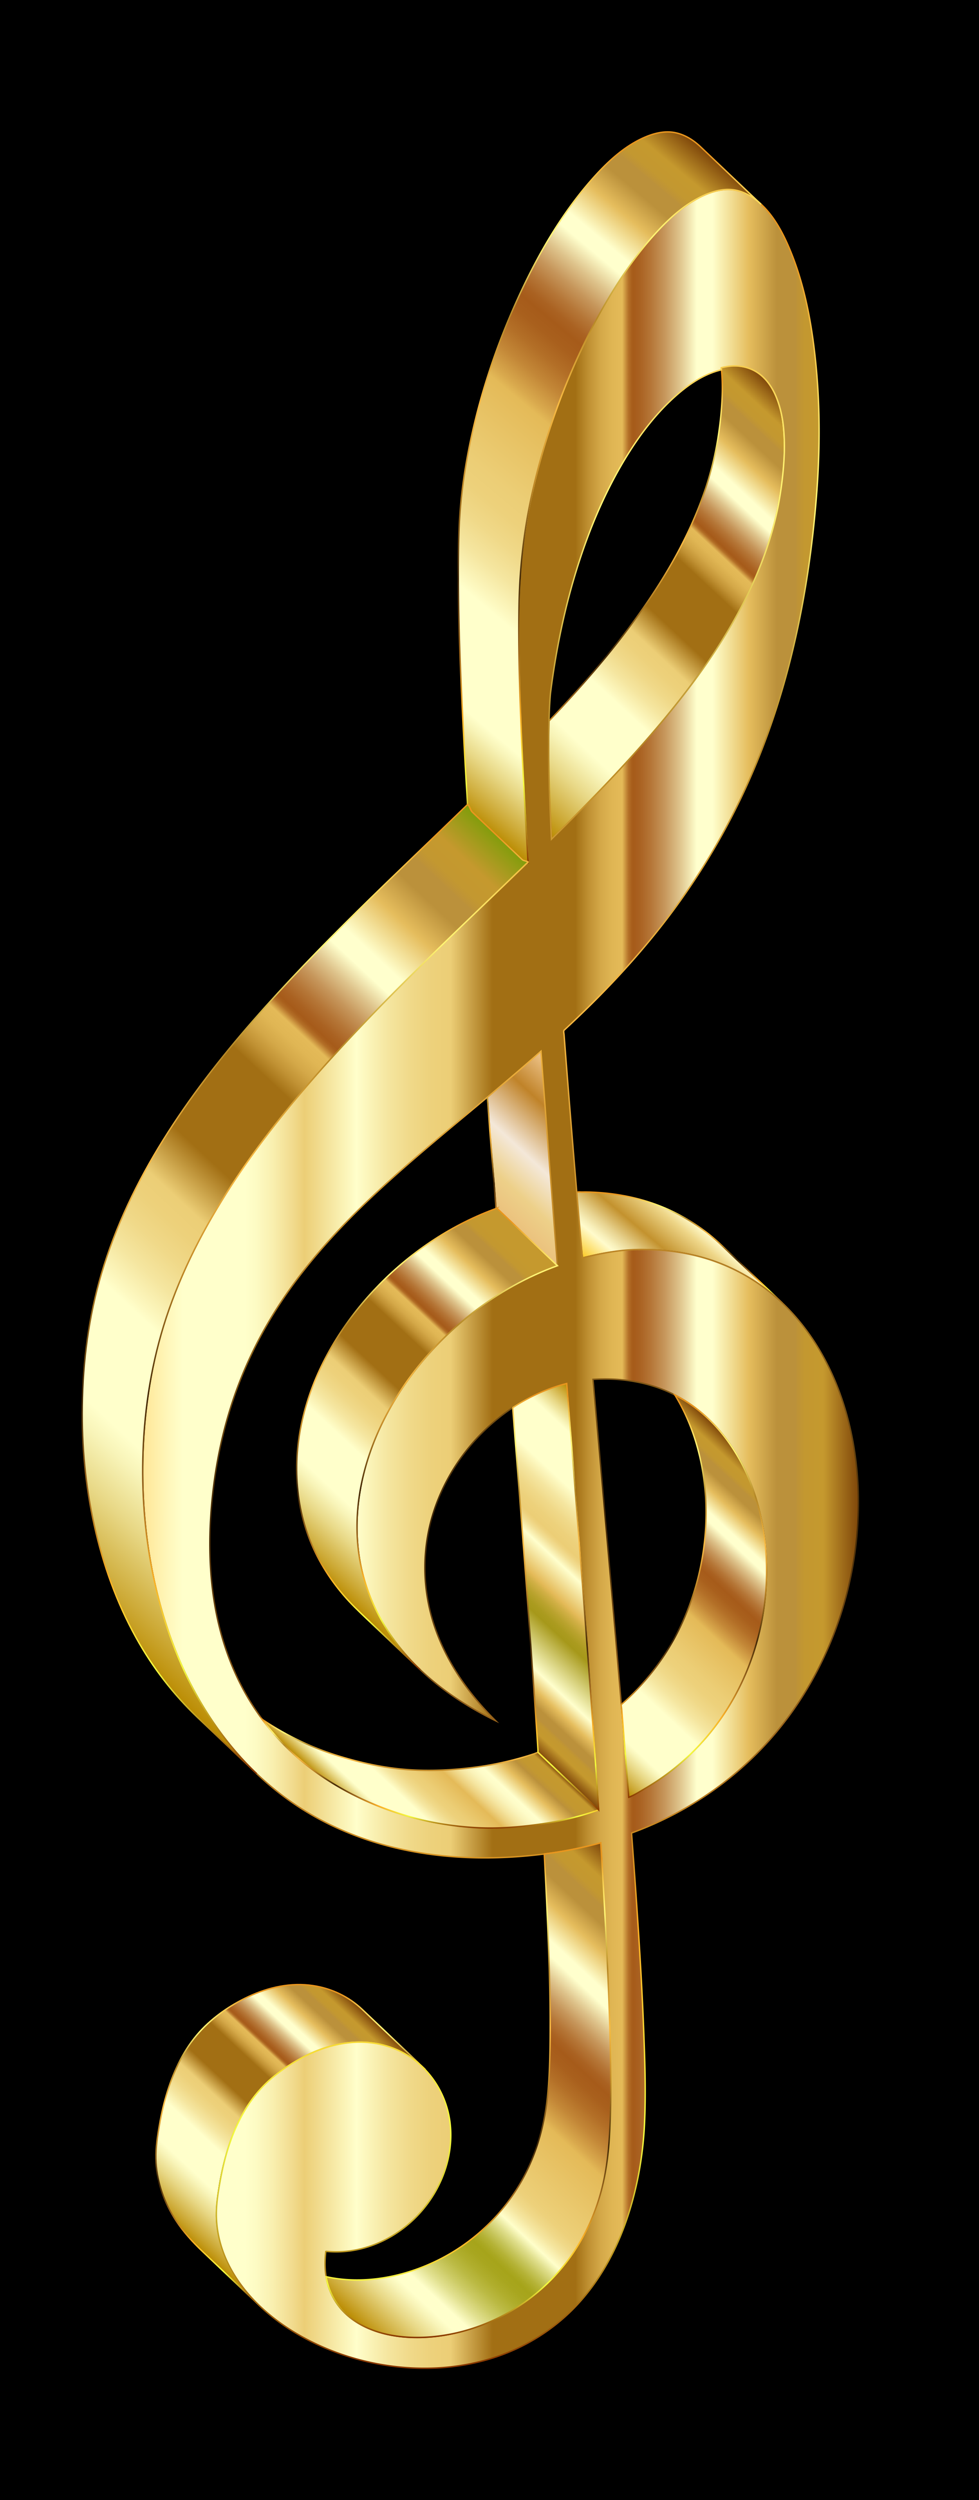 <svg xmlns="http://www.w3.org/2000/svg" xmlns:xlink="http://www.w3.org/1999/xlink" viewBox="0 0 684.147 1746.053"><path d="M0 0h684.147v1746.053H0z"/><linearGradient id="a" gradientUnits="userSpaceOnUse" x1="122.659" y1="1555.496" x2="259.249" y2="1409.021"><stop offset="0" stop-color="#ba8b01"/><stop offset=".044" stop-color="#cdaa37"/><stop offset=".112" stop-color="#e8d886"/><stop offset=".161" stop-color="#f8f4b8"/><stop offset=".185" stop-color="#ffffcb"/><stop offset=".299" stop-color="#ffffcb"/><stop offset=".308" stop-color="#fdf9c1"/><stop offset=".342" stop-color="#f5e6a0"/><stop offset=".374" stop-color="#f0d989"/><stop offset=".404" stop-color="#edd17b"/><stop offset=".43" stop-color="#ecce76"/><stop offset=".489" stop-color="#a26f14"/><stop offset=".605" stop-color="#a26f14"/><stop offset=".607" stop-color="#a67418"/><stop offset=".624" stop-color="#c19234"/><stop offset=".64" stop-color="#d4a848"/><stop offset=".656" stop-color="#e0b654"/><stop offset=".67" stop-color="#e4ba58"/><stop offset=".672" stop-color="#d9a94d"/><stop offset=".676" stop-color="#c38737"/><stop offset=".679" stop-color="#b36f27"/><stop offset=".683" stop-color="#a9601d"/><stop offset=".686" stop-color="#a65b1a"/><stop offset=".695" stop-color="#aa6222"/><stop offset=".71" stop-color="#b57637"/><stop offset=".729" stop-color="#c6965b"/><stop offset=".75" stop-color="#dec38b"/><stop offset=".773" stop-color="#fdfcc9"/><stop offset=".774" stop-color="#ffffcd"/><stop offset=".796" stop-color="#ffffcd"/><stop offset=".847" stop-color="#e5bd5d"/><stop offset=".886" stop-color="#bb913b"/><stop offset=".912" stop-color="#bb913b"/><stop offset=".915" stop-color="#be9337"/><stop offset=".925" stop-color="#c39830"/><stop offset=".951" stop-color="#c5992e"/><stop offset="1" stop-color="#7f470a"/></linearGradient><linearGradient id="b" gradientUnits="userSpaceOnUse" x1="203.206" y1="1610.964" x2="203.206" y2="1385.487"><stop offset=".002" stop-color="#893700"/><stop offset=".109" stop-color="#f4fc3f"/><stop offset=".201" stop-color="#fbaf24"/><stop offset=".283" stop-color="#a46b1e"/><stop offset=".389" stop-color="#432907"/><stop offset=".517" stop-color="#bf8726"/><stop offset=".626" stop-color="#f9ba43"/><stop offset=".745" stop-color="#b58726"/><stop offset=".854" stop-color="#fff575"/><stop offset=".874" stop-color="#feef6f"/><stop offset=".9" stop-color="#fade60"/><stop offset=".931" stop-color="#f3c246"/><stop offset=".964" stop-color="#ea9b23"/><stop offset=".968" stop-color="#e9961e"/></linearGradient><path fill="url(#a)" stroke="url(#b)" stroke-miterlimit="10" d="M257.267 1426.437c14.101 1.246 27.646 7.082 37.937 16.851-.99-.495-1.988-1.889-2.784-2.644l-7.23-6.87-19.53-18.552-12.495-11.871c-9.476-9.002-21.475-14.693-34.377-16.635-15.448-2.326-31.225 1.095-45.23 7.69-13.512 6.362-26.495 15.474-36.141 26.952-10.236 12.177-16.876 26.97-21.295 42.146-2.252 7.728-3.928 15.602-5.239 23.541-1.272 7.712-2.294 15.452-1.847 23.283.826 14.436 5.94 28.29 13.811 40.35 5.294 8.11 11.797 15.17 18.795 21.818l34.712 32.977 5.4 5.129c-10.753-10.215-19.801-22.451-25.2-36.335-2.586-6.654-4.305-13.646-4.998-20.755-.747-7.654-.056-15.152 1.061-22.732 2.353-15.964 6.22-31.887 12.976-46.596 3.391-7.382 7.542-14.439 12.601-20.806 4.852-6.106 10.526-11.35 16.74-16.04 17.782-13.416 39.664-22.905 62.333-20.901z"/><linearGradient id="c" gradientUnits="userSpaceOnUse" x1="443.316" y1="909.023" x2="488.039" y2="855.724"><stop offset=".006" stop-color="#fbc926"/><stop offset=".253" stop-color="#fffbcc"/><stop offset=".304" stop-color="#f8f0bb"/><stop offset=".407" stop-color="#e7d28e"/><stop offset=".55" stop-color="#cca246"/><stop offset=".596" stop-color="#c3922e"/><stop offset=".871" stop-color="#eed688"/><stop offset="1" stop-color="#fffbcc"/></linearGradient><linearGradient id="d" gradientUnits="userSpaceOnUse" x1="474.623" y1="910.414" x2="474.623" y2="831.941"><stop offset=".002" stop-color="#893700"/><stop offset=".109" stop-color="#f4fc3f"/><stop offset=".201" stop-color="#fbaf24"/><stop offset=".283" stop-color="#a46b1e"/><stop offset=".389" stop-color="#432907"/><stop offset=".517" stop-color="#bf8726"/><stop offset=".626" stop-color="#f9ba43"/><stop offset=".745" stop-color="#b58726"/><stop offset=".854" stop-color="#fff575"/><stop offset=".874" stop-color="#feef6f"/><stop offset=".9" stop-color="#fade60"/><stop offset=".931" stop-color="#f3c246"/><stop offset=".964" stop-color="#ea9b23"/><stop offset=".968" stop-color="#e9961e"/></linearGradient><path fill="url(#c)" stroke="url(#d)" stroke-miterlimit="10" d="M504.507 869.879c-11.698-11.114-25.344-20.113-40.215-26.382-14.442-6.088-29.906-9.53-45.522-10.629-4.132-.29-8.283-.464-12.425-.367-1.111.027-3.898-.515-3.73 1.206l.71 7.279 2.553 26.15c.37 3.803.742 7.605 1.113 11.407 16.568-4.274 33.958-6.603 51.08-5.686 15.8.846 31.459 3.984 46.176 9.855 15.771 6.292 30.24 15.647 42.546 27.339l-29.731-28.245-12.555-11.927z"/><defs><path id="e" d="M390.264 886.191l-30.624-29.093-12.713-12.077-.218-.207c-.317-.301-.185-2.325-.223-2.801a22788.045 22788.045 0 00-1.173-14.76c-.39-4.88-.785-9.762-1.183-14.642-.482-5.893-.967-11.785-1.42-17.68-.35-4.528-.688-9.057-1.025-13.586a19678.189 19678.189 0 01-1.208-16.324c-.044-.597-.125-.465.194-.74l34.23-29.355 3.512-3.013c2.738 37.133 5.586 74.258 8.483 111.379 1.116 14.3 2.24 28.6 3.368 42.9z"/></defs><linearGradient id="f" gradientUnits="userSpaceOnUse" x1="346.589" y1="845.463" x2="418.028" y2="768.854"><stop offset=".006" stop-color="#ebc17d"/><stop offset=".185" stop-color="#edd089"/><stop offset=".41" stop-color="#f4e8d9"/><stop offset=".73" stop-color="#c08329"/><stop offset=".949" stop-color="#eabe81"/></linearGradient><use xlink:href="#e" overflow="visible" fill="url(#f)"/><clipPath id="g"><use xlink:href="#e" overflow="visible"/></clipPath><linearGradient id="h" gradientUnits="userSpaceOnUse" x1="346.589" y1="845.463" x2="418.028" y2="768.854"><stop offset=".006" stop-color="#ebc17d"/><stop offset=".185" stop-color="#edd089"/><stop offset=".41" stop-color="#f4e8d9"/><stop offset=".73" stop-color="#c08329"/><stop offset=".949" stop-color="#eabe81"/></linearGradient><linearGradient id="i" gradientUnits="userSpaceOnUse" x1="365.349" y1="886.554" x2="365.349" y2="730.889"><stop offset=".002" stop-color="#893700"/><stop offset=".109" stop-color="#f4fc3f"/><stop offset=".201" stop-color="#fbaf24"/><stop offset=".283" stop-color="#a46b1e"/><stop offset=".389" stop-color="#432907"/><stop offset=".517" stop-color="#bf8726"/><stop offset=".626" stop-color="#f9ba43"/><stop offset=".745" stop-color="#b58726"/><stop offset=".854" stop-color="#fff575"/><stop offset=".874" stop-color="#feef6f"/><stop offset=".9" stop-color="#fade60"/><stop offset=".931" stop-color="#f3c246"/><stop offset=".964" stop-color="#ea9b23"/><stop offset=".968" stop-color="#e9961e"/></linearGradient><path clip-path="url(#g)" fill="url(#h)" stroke="url(#i)" stroke-miterlimit="10" d="M390.264 886.191l-30.624-29.093-12.713-12.077-.218-.207c-.317-.301-.185-2.325-.223-2.801a22788.045 22788.045 0 00-1.173-14.76c-.39-4.88-.785-9.762-1.183-14.642-.482-5.893-.967-11.785-1.42-17.68-.35-4.528-.688-9.057-1.025-13.586a19678.189 19678.189 0 01-1.208-16.324c-.044-.597-.125-.465.194-.74l34.23-29.355 3.512-3.013c2.738 37.133 5.586 74.258 8.483 111.379 1.116 14.3 2.24 28.6 3.368 42.9"/><linearGradient id="j" gradientUnits="userSpaceOnUse" x1="365.4" y1="887.452" x2="365.4" y2="730.889"><stop offset=".002" stop-color="#893700"/><stop offset=".109" stop-color="#f4fc3f"/><stop offset=".201" stop-color="#fbaf24"/><stop offset=".283" stop-color="#a46b1e"/><stop offset=".389" stop-color="#432907"/><stop offset=".517" stop-color="#bf8726"/><stop offset=".626" stop-color="#f9ba43"/><stop offset=".745" stop-color="#b58726"/><stop offset=".854" stop-color="#fff575"/><stop offset=".874" stop-color="#feef6f"/><stop offset=".9" stop-color="#fade60"/><stop offset=".931" stop-color="#f3c246"/><stop offset=".964" stop-color="#ea9b23"/><stop offset=".968" stop-color="#e9961e"/></linearGradient><use xlink:href="#e" overflow="visible" fill="none" stroke="url(#j)" stroke-miterlimit="10"/><linearGradient id="k" gradientUnits="userSpaceOnUse" x1="335.623" y1="539.642" x2="565.384" y2="293.254"><stop offset="0" stop-color="#ba8b01"/><stop offset=".044" stop-color="#cdaa37"/><stop offset=".112" stop-color="#e8d886"/><stop offset=".161" stop-color="#f8f4b8"/><stop offset=".185" stop-color="#ffffcb"/><stop offset=".299" stop-color="#ffffcb"/><stop offset=".308" stop-color="#fdf9c1"/><stop offset=".342" stop-color="#f5e6a0"/><stop offset=".374" stop-color="#f0d989"/><stop offset=".404" stop-color="#edd17b"/><stop offset=".43" stop-color="#ecce76"/><stop offset=".489" stop-color="#a26f14"/><stop offset=".605" stop-color="#a26f14"/><stop offset=".607" stop-color="#a67418"/><stop offset=".624" stop-color="#c19234"/><stop offset=".64" stop-color="#d4a848"/><stop offset=".656" stop-color="#e0b654"/><stop offset=".67" stop-color="#e4ba58"/><stop offset=".672" stop-color="#d9a94d"/><stop offset=".676" stop-color="#c38737"/><stop offset=".679" stop-color="#b36f27"/><stop offset=".683" stop-color="#a9601d"/><stop offset=".686" stop-color="#a65b1a"/><stop offset=".695" stop-color="#aa6222"/><stop offset=".71" stop-color="#b57637"/><stop offset=".729" stop-color="#c6965b"/><stop offset=".75" stop-color="#dec38b"/><stop offset=".773" stop-color="#fdfcc9"/><stop offset=".774" stop-color="#ffffcd"/><stop offset=".796" stop-color="#ffffcd"/><stop offset=".847" stop-color="#e5bd5d"/><stop offset=".886" stop-color="#bb913b"/><stop offset=".912" stop-color="#bb913b"/><stop offset=".915" stop-color="#be9337"/><stop offset=".925" stop-color="#c39830"/><stop offset=".951" stop-color="#c5992e"/><stop offset="1" stop-color="#7f470a"/></linearGradient><linearGradient id="l" gradientUnits="userSpaceOnUse" x1="465.786" y1="587.195" x2="465.786" y2="255.025"><stop offset=".002" stop-color="#893700"/><stop offset=".109" stop-color="#f4fc3f"/><stop offset=".201" stop-color="#fbaf24"/><stop offset=".283" stop-color="#a46b1e"/><stop offset=".389" stop-color="#432907"/><stop offset=".517" stop-color="#bf8726"/><stop offset=".626" stop-color="#f9ba43"/><stop offset=".745" stop-color="#b58726"/><stop offset=".854" stop-color="#fff575"/><stop offset=".874" stop-color="#feef6f"/><stop offset=".9" stop-color="#fade60"/><stop offset=".931" stop-color="#f3c246"/><stop offset=".964" stop-color="#ea9b23"/><stop offset=".968" stop-color="#e9961e"/></linearGradient><path fill="url(#k)" stroke="url(#l)" stroke-miterlimit="10" d="M504.089 257.489a119.36 119.36 0 01.53 6.874c.19 3.926.2 7.86.074 11.788-.279 8.643-1.15 17.317-2.37 25.878-2.316 16.266-6.553 32.217-12.279 47.628-11.99 32.269-30.347 61.909-51.039 89.386-10.298 13.674-21.259 26.855-32.6 39.692a932.77 932.77 0 01-17.627 19.37c-1.499 1.604-3.002 3.204-4.511 4.799l-.617.65c-.783 27.483.446 55.067 1.746 82.501 4.114-4.042 8.215-8.099 12.296-12.174 23.806-23.765 47.068-48.153 68.463-74.119 19.579-23.761 37.686-48.939 52.058-76.201 11.486-21.787 20.477-44.985 25.372-69.124a253.767 253.767 0 004.04-29.747c.23-2.995.405-6.034.496-9.092.132-5.474-.01-10.944-.519-16.373a110.14 110.14 0 00-.619-5.243c-.878-5.693-2.291-11.272-4.455-16.583-2.76-6.772-7.043-13.184-13.272-17.278-4.805-3.159-10.389-4.579-16.05-4.596-3.105.057-6.202.536-9.209 1.314-.02.132.056.324.092.65z"/><linearGradient id="m" gradientUnits="userSpaceOnUse" x1="99.704" y1="893.12" x2="599.878" y2="893.12"><stop offset="0" stop-color="#ffe696"/><stop offset=".033" stop-color="#fff6b8"/><stop offset=".056" stop-color="#ffffcb"/><stop offset=".143" stop-color="#ffffcb"/><stop offset=".158" stop-color="#fdfbc4"/><stop offset=".181" stop-color="#f9f0b0"/><stop offset=".207" stop-color="#f2dd91"/><stop offset=".226" stop-color="#ecce76"/><stop offset=".299" stop-color="#ffffcb"/><stop offset=".308" stop-color="#fdf9c1"/><stop offset=".342" stop-color="#f5e6a0"/><stop offset=".374" stop-color="#f0d989"/><stop offset=".404" stop-color="#edd17b"/><stop offset=".43" stop-color="#ecce76"/><stop offset=".489" stop-color="#a26f14"/><stop offset=".605" stop-color="#a26f14"/><stop offset=".607" stop-color="#a67418"/><stop offset=".624" stop-color="#c19234"/><stop offset=".64" stop-color="#d4a848"/><stop offset=".656" stop-color="#e0b654"/><stop offset=".67" stop-color="#e4ba58"/><stop offset=".672" stop-color="#d9a94d"/><stop offset=".676" stop-color="#c38737"/><stop offset=".679" stop-color="#b36f27"/><stop offset=".683" stop-color="#a9601d"/><stop offset=".686" stop-color="#a65b1a"/><stop offset=".695" stop-color="#aa6222"/><stop offset=".71" stop-color="#b57637"/><stop offset=".729" stop-color="#c6965b"/><stop offset=".75" stop-color="#dec38b"/><stop offset=".773" stop-color="#fdfcc9"/><stop offset=".774" stop-color="#ffffcd"/><stop offset=".796" stop-color="#ffffcd"/><stop offset=".847" stop-color="#e5bd5d"/><stop offset=".886" stop-color="#bb913b"/><stop offset=".912" stop-color="#bb913b"/><stop offset=".915" stop-color="#be9337"/><stop offset=".925" stop-color="#c39830"/><stop offset=".951" stop-color="#c5992e"/><stop offset="1" stop-color="#7f470a"/></linearGradient><linearGradient id="n" gradientUnits="userSpaceOnUse" x1="349.791" y1="1654.457" x2="349.791" y2="131.783"><stop offset=".002" stop-color="#893700"/><stop offset=".109" stop-color="#f4fc3f"/><stop offset=".201" stop-color="#fbaf24"/><stop offset=".283" stop-color="#a46b1e"/><stop offset=".389" stop-color="#432907"/><stop offset=".517" stop-color="#bf8726"/><stop offset=".626" stop-color="#f9ba43"/><stop offset=".745" stop-color="#b58726"/><stop offset=".854" stop-color="#fff575"/><stop offset=".874" stop-color="#feef6f"/><stop offset=".9" stop-color="#fade60"/><stop offset=".931" stop-color="#f3c246"/><stop offset=".964" stop-color="#ea9b23"/><stop offset=".968" stop-color="#e9961e"/></linearGradient><path fill="url(#m)" stroke="url(#n)" stroke-miterlimit="10" d="M599.269 1032.18c-1.196-16.815-4.167-33.53-9.14-49.644-4.734-15.338-11.298-30.15-19.882-43.729-8.263-13.07-18.416-24.97-30.322-34.86a133.273 133.273 0 00-40.461-23.043c-15.594-5.543-32.125-8.136-48.652-8.267h-.086.086c-14.895-.36-29.515 2.216-43.821 5.907-3.118-36.098-6.174-72.201-9.079-108.316a11440.684 11440.684 0 01-3.031-38.495 10100.448 10100.448 0 01-.69-9.02c-.056-.748-.54-2.695.005-3.2 7.759-7.191 15.389-14.523 22.846-22.026 15.386-15.481 30.032-31.708 43.592-48.815C475 630.55 488.128 611.45 499.77 591.467c12.681-21.769 23.582-44.557 32.69-68.044 10.241-26.409 18.22-53.667 24.257-81.334 6.982-31.992 11.482-64.595 13.974-97.24 2.415-31.62 2.44-63.533-1-95.08-2.675-24.526-7.278-49.3-16.405-72.314-5.908-14.898-14.263-31.269-28.244-40.133-5.213-3.305-11.35-5.358-17.57-4.998-7.204.418-14.123 3.055-20.382 6.528-17.325 9.614-31.138 25.307-42.9 40.946-15.837 21.058-28.778 44.29-39.782 68.191-12.357 26.842-22.279 54.853-29.5 83.508-6.248 24.793-10.478 50.158-11.707 75.714-1.113 23.146-.716 46.372-.101 69.526.849 31.949 2.404 63.878 4.193 95.786.51 9.092 1.042 18.183 1.593 27.273l.102 1.673c.043.712-.126.714-.61 1.183a3426.825 3426.825 0 01-6.13 5.936c-2.7 2.609-5.402 5.215-8.106 7.82-10.89 10.487-21.81 20.944-32.695 31.437-21.856 21.067-43.584 42.278-64.64 64.149-20.691 21.493-40.753 43.63-59.436 66.901-18.021 22.448-34.778 45.979-49.19 70.918-13.934 24.113-25.645 49.573-33.9 76.198-7.551 24.358-11.835 49.507-13.64 74.923a371.293 371.293 0 00.754 61.74c1.994 20.776 5.762 41.402 11.507 61.473 5.694 19.894 13.345 39.26 23.21 57.463 9.762 18.014 21.714 34.87 35.862 49.709 14.441 15.148 31.135 28.099 49.464 38.21 19.954 11.006 41.68 18.569 64.017 22.966 28.145 5.54 57.138 6.183 85.637 3.355 16.443-1.633 32.77-4.526 48.72-8.856 2.113 33.954 4.021 67.925 5.37 101.92 1.034 26.03 1.825 52.099 1.512 78.153-.247 20.48-.962 41.205-6.031 61.15-6.026 23.707-17.848 45.781-34.96 63.332-14.904 15.288-33.448 26.94-53.639 33.862-19.425 6.66-41.024 9.332-61.243 4.912-10.658-2.33-21.088-6.825-29.14-14.33-7.895-7.356-12.711-17.25-14.08-27.92a58.67 58.67 0 01-.43-9.113 68.257 68.257 0 01.423-5.878c.072-.632-.135-.827.6-.758 1.185.112 2.373.194 3.562.247 6.71.298 13.454-.375 19.986-1.93 12.517-2.977 24.175-9.162 33.921-17.527 19.841-17.03 31.75-43.356 28.967-69.636-2.535-23.938-18.01-45.118-40.825-53.41-28.654-10.413-59.188 1.492-81.878 19.602-16.696 13.326-26.985 32.286-33.08 52.5-2.14 7.097-3.798 14.335-5.1 21.63-1.283 7.184-2.485 14.487-2.543 21.8-.093 11.582 2.572 23.046 7.425 33.542 10.506 22.723 30.184 40.23 51.701 52.345 24.298 13.681 52.106 21.306 79.948 22.35 20.064.753 40.322-2 59.245-8.803 18.999-6.831 36.379-17.776 50.64-32.077 16.533-16.576 28.501-37.164 36.459-59.089 8.094-22.3 12.569-46.17 13.734-69.855 1.04-21.138.368-42.378-.426-63.512-1.147-30.52-3.01-61.012-5.078-91.482a5960.756 5960.756 0 00-1.85-26.376 7137.424 7137.424 0 00-1.496-20.278l-.126-1.67c-.054-.728-.01-.57.58-.786a248.14 248.14 0 0031.384-14.05c17.765-9.496 34.313-21.243 49.07-34.959 14.01-13.02 26.38-27.78 36.828-43.798 10.142-15.55 18.472-32.268 24.885-49.687a256.626 256.626 0 0013.242-52.624c2.465-17.405 3.148-35.074 1.9-52.61zM450.555 872.64l-.19.001.19-.002zm-1.395.014l-.208.002.208-.002zm-4.868.05c-.138.002-.126.001 0 0h0zm3.407-.035l-1.76.018 1.76-.018zm-2.93.03l-.253.003.254-.003zm-61.12-369.146l.01-.01c.07-2.355.148-4.71.247-7.063.172-4.054.408-8.105.764-12.147 3.861-30.754 10.159-61.27 19.64-90.798 7.606-23.689 17.255-46.837 29.741-68.388 9.486-16.371 20.659-32.07 34.39-45.17 9.523-9.084 20.75-17.518 33.59-21.148.707-.2 1.42-.382 2.138-.548-.026-.264-.052-.528-.08-.792-.036-.326-.112-.517-.092-.65 3.007-.778 6.104-1.257 9.208-1.314 5.662.017 11.245 1.437 16.051 4.596 6.229 4.094 10.512 10.506 13.272 17.278 2.164 5.31 3.577 10.89 4.455 16.583.25 1.752.455 3.504.619 5.243.51 5.43.65 10.9.52 16.373a195.725 195.725 0 01-.497 9.092 253.794 253.794 0 01-4.04 29.747c-4.895 24.139-13.886 47.337-25.372 69.124-14.373 27.262-32.48 52.44-52.058 76.2-21.395 25.967-44.657 50.355-68.463 74.12a2148.353 2148.353 0 01-12.297 12.174v-.016l-.016.016c-1.133-23.98-2.214-48.076-1.933-72.117v-.106c.036-2.975.097-5.948.177-8.921.011-.452.014-.905.026-1.358zm32.628 761.166a208.705 208.705 0 01-13.704 4.123c-18.447 4.87-37.492 7.24-56.552 7.687 1.606.014.675.367-4.681.075-38.267-2.082-16.76-1.381-5.447-.09 11.355 1.295-22.823-1.793-34.016-4.058-15.173-3.07-30.043-7.71-44.234-13.898-15.445-6.734-30.098-15.337-43.3-25.823-14.215-11.291-26.665-24.762-36.658-39.925-11.305-17.153-19.346-36.297-24.315-56.205-6.076-24.348-7.642-49.658-6.264-74.66 1.576-28.607 6.67-57.149 15.78-84.331 8.152-24.322 19.617-47.432 33.804-68.793 13.721-20.66 29.853-39.61 47.214-57.289 17.772-18.098 36.804-34.906 56.13-51.314 20.097-17.062 40.535-33.717 60.556-50.868a1345.316 1345.316 0 0017.442-15.187c2.658 36.05 5.423 72.092 8.235 108.13a43591.156 43591.156 0 003.27 41.648c-2.44.88-4.864 1.807-7.27 2.78a212.556 212.556 0 00-27.895 13.76c-17.834 10.466-34.195 23.439-48.533 38.334-14.02 14.562-26.148 31.003-35.615 48.875-9.069 17.12-15.704 35.617-18.812 54.769-3.014 18.573-2.614 37.71 1.878 56.015 4.73 19.281 13.963 37.214 26.452 52.613 14.973 18.462 34.195 33.096 54.911 44.563a254.4 254.4 0 0011.687 6.073c-20.588-20.465-37.402-45.325-45.012-73.577-6.186-22.966-5.853-47.348 1.023-70.12 6.434-21.306 18.298-40.866 33.887-56.717 14.871-15.12 33.272-27.045 53.58-33.365 2.06-.641 4.14-1.224 6.233-1.744 2.92 36.866 5.836 73.732 8.693 110.602 2.744 35.426 5.436 70.857 8.005 106.296 1.217 16.794 2.407 33.59 3.557 50.39a9723.866 9723.866 0 012.01 30.04c.054.818-1.317.946-2.04 1.191zm119.32-161.347c-.664 18.917-4.241 37.74-10.618 55.564-6.61 18.477-16.262 35.864-28.65 51.096-13.23 16.269-29.511 29.926-47.733 40.287-3.01 1.711-7.306 1.953-9.175 4.869-2.63-33.702-5.429-67.39-8.3-101.072-3.06-35.905-6.205-71.802-9.371-107.697-2.443-27.698-4.9-55.395-7.343-83.093 18.91-1.227 38.248 1.656 55.368 9.978 14.676 7.135 27.3 17.96 37.167 30.91 10.3 13.518 17.622 29.168 22.291 45.47 4.983 17.398 6.997 35.617 6.363 53.688z"/><linearGradient id="o" gradientUnits="userSpaceOnUse" x1="335.893" y1="1276.559" x2="346.021" y2="1276.559"><stop offset="0" stop-color="#ffe696"/><stop offset=".033" stop-color="#fff6b8"/><stop offset=".056" stop-color="#ffffcb"/><stop offset=".143" stop-color="#ffffcb"/><stop offset=".158" stop-color="#fdfbc4"/><stop offset=".181" stop-color="#f9f0b0"/><stop offset=".207" stop-color="#f2dd91"/><stop offset=".226" stop-color="#ecce76"/><stop offset=".299" stop-color="#ffffcb"/><stop offset=".308" stop-color="#fdf9c1"/><stop offset=".342" stop-color="#f5e6a0"/><stop offset=".374" stop-color="#f0d989"/><stop offset=".404" stop-color="#edd17b"/><stop offset=".43" stop-color="#ecce76"/><stop offset=".489" stop-color="#a26f14"/><stop offset=".605" stop-color="#a26f14"/><stop offset=".607" stop-color="#a67418"/><stop offset=".624" stop-color="#c19234"/><stop offset=".64" stop-color="#d4a848"/><stop offset=".656" stop-color="#e0b654"/><stop offset=".67" stop-color="#e4ba58"/><stop offset=".672" stop-color="#d9a94d"/><stop offset=".676" stop-color="#c38737"/><stop offset=".679" stop-color="#b36f27"/><stop offset=".683" stop-color="#a9601d"/><stop offset=".686" stop-color="#a65b1a"/><stop offset=".695" stop-color="#aa6222"/><stop offset=".71" stop-color="#b57637"/><stop offset=".729" stop-color="#c6965b"/><stop offset=".75" stop-color="#dec38b"/><stop offset=".773" stop-color="#fdfcc9"/><stop offset=".774" stop-color="#ffffcd"/><stop offset=".796" stop-color="#ffffcd"/><stop offset=".847" stop-color="#e5bd5d"/><stop offset=".886" stop-color="#bb913b"/><stop offset=".912" stop-color="#bb913b"/><stop offset=".915" stop-color="#be9337"/><stop offset=".925" stop-color="#c39830"/><stop offset=".951" stop-color="#c5992e"/><stop offset="1" stop-color="#7f470a"/></linearGradient><linearGradient id="p" gradientUnits="userSpaceOnUse" x1="340.955" y1="1277.104" x2="340.955" y2="1276.013"><stop offset=".002" stop-color="#893700"/><stop offset=".109" stop-color="#f4fc3f"/><stop offset=".201" stop-color="#fbaf24"/><stop offset=".283" stop-color="#a46b1e"/><stop offset=".389" stop-color="#432907"/><stop offset=".517" stop-color="#bf8726"/><stop offset=".626" stop-color="#f9ba43"/><stop offset=".745" stop-color="#b58726"/><stop offset=".854" stop-color="#fff575"/><stop offset=".874" stop-color="#feef6f"/><stop offset=".9" stop-color="#fade60"/><stop offset=".931" stop-color="#f3c246"/><stop offset=".964" stop-color="#ea9b23"/><stop offset=".968" stop-color="#e9961e"/></linearGradient><path fill="url(#o)" stroke="url(#p)" stroke-miterlimit="10" d="M335.893 1276.514c1.815.056 3.631.09 5.447.09 1.56-.01 3.12-.039 4.681-.075-1.563-.014-5.522-.017-10.128-.015z"/><linearGradient id="q" gradientUnits="userSpaceOnUse" x1="231.188" y1="1606.073" x2="478.072" y2="1341.323"><stop offset="0" stop-color="#ba8b01"/><stop offset=".028" stop-color="#cdaa37"/><stop offset=".072" stop-color="#e8d886"/><stop offset=".103" stop-color="#f8f4b8"/><stop offset=".118" stop-color="#ffffcb"/><stop offset=".141" stop-color="#ffffcb"/><stop offset=".145" stop-color="#fafac2"/><stop offset=".168" stop-color="#e1e08f"/><stop offset=".191" stop-color="#cccb65"/><stop offset=".213" stop-color="#bbba44"/><stop offset=".234" stop-color="#b0ae2d"/><stop offset=".254" stop-color="#a8a61f"/><stop offset=".271" stop-color="#a6a41a"/><stop offset=".279" stop-color="#aaa822"/><stop offset=".292" stop-color="#b5b337"/><stop offset=".307" stop-color="#c6c55b"/><stop offset=".325" stop-color="#dfde8b"/><stop offset=".344" stop-color="#fefec9"/><stop offset=".344" stop-color="#ffffcb"/><stop offset=".349" stop-color="#fdf9c1"/><stop offset=".367" stop-color="#f5e6a0"/><stop offset=".384" stop-color="#f0d989"/><stop offset=".4" stop-color="#edd17b"/><stop offset=".414" stop-color="#ecce76"/><stop offset=".53" stop-color="#e4ba58"/><stop offset=".543" stop-color="#d9a94d"/><stop offset=".575" stop-color="#c38737"/><stop offset=".605" stop-color="#b36f27"/><stop offset=".632" stop-color="#a9601d"/><stop offset=".654" stop-color="#a65b1a"/><stop offset=".668" stop-color="#aa6222"/><stop offset=".688" stop-color="#b57637"/><stop offset=".713" stop-color="#c6965b"/><stop offset=".741" stop-color="#dec38b"/><stop offset=".772" stop-color="#fdfcc9"/><stop offset=".774" stop-color="#ffffcd"/><stop offset=".796" stop-color="#ffffcd"/><stop offset=".847" stop-color="#e5bd5d"/><stop offset=".886" stop-color="#bb913b"/><stop offset=".912" stop-color="#bb913b"/><stop offset=".915" stop-color="#be9337"/><stop offset=".925" stop-color="#c39830"/><stop offset=".951" stop-color="#c5992e"/><stop offset="1" stop-color="#7f470a"/></linearGradient><linearGradient id="r" gradientUnits="userSpaceOnUse" x1="327.293" y1="1632.931" x2="327.293" y2="1286.351"><stop offset=".002" stop-color="#893700"/><stop offset=".109" stop-color="#f4fc3f"/><stop offset=".201" stop-color="#fbaf24"/><stop offset=".283" stop-color="#a46b1e"/><stop offset=".389" stop-color="#432907"/><stop offset=".517" stop-color="#bf8726"/><stop offset=".626" stop-color="#f9ba43"/><stop offset=".745" stop-color="#b58726"/><stop offset=".854" stop-color="#fff575"/><stop offset=".874" stop-color="#feef6f"/><stop offset=".9" stop-color="#fade60"/><stop offset=".931" stop-color="#f3c246"/><stop offset=".964" stop-color="#ea9b23"/><stop offset=".968" stop-color="#e9961e"/></linearGradient><path fill="url(#q)" stroke="url(#r)" stroke-miterlimit="10" d="M400.243 1573.814c9.061-13.2 15.664-27.97 19.834-43.411 3.122-11.678 4.806-23.633 5.627-35.678 1.454-21.328 1.2-42.787.766-64.145-.617-30.38-1.997-60.742-3.612-91.083a5843.854 5843.854 0 00-3.048-52.503 286.89 286.89 0 01-25.173 5.614 307.29 307.29 0 01-13.232 2.042c-.737.097-1.093-.157-1.047.698a3054.821 3054.821 0 01.267 4.992c.126 2.374.25 4.75.372 7.124.877 17.055 1.658 34.115 2.273 51.181.958 26.612 1.688 53.289.898 79.915-.27 9.127-.744 18.254-1.776 27.33-1.813 15.935-5.847 31.591-12.38 46.252-13.256 29.745-37.258 53.91-66.746 67.65-23.18 10.798-50.145 15.738-75.374 10.197 2.407 14.507 11.426 26.431 24.226 33.474 13.633 7.516 29.8 9.594 45.158 8.815 30.56-1.549 60.84-14.845 83.192-35.655a134.298 134.298 0 0019.775-22.809c.766-1.114-.123.18 0 0z"/><linearGradient id="s" gradientUnits="userSpaceOnUse" x1="260.039" y1="1276.105" x2="340.077" y2="1190.276"><stop offset="0" stop-color="#ba8b01"/><stop offset=".028" stop-color="#cdaa37"/><stop offset=".072" stop-color="#e8d886"/><stop offset=".103" stop-color="#f8f4b8"/><stop offset=".118" stop-color="#ffffcb"/><stop offset=".257" stop-color="#ffffcb"/><stop offset=".268" stop-color="#fdf9c1"/><stop offset=".308" stop-color="#f5e6a0"/><stop offset=".347" stop-color="#f0d989"/><stop offset=".383" stop-color="#edd17b"/><stop offset=".414" stop-color="#ecce76"/><stop offset=".53" stop-color="#e4ba58"/><stop offset=".568" stop-color="#edd17f"/><stop offset=".608" stop-color="#f5e5a0"/><stop offset=".646" stop-color="#faf3b9"/><stop offset=".681" stop-color="#fefcc8"/><stop offset=".71" stop-color="#ffffcd"/><stop offset=".805" stop-color="#e5bd5d"/><stop offset=".87" stop-color="#bb913b"/><stop offset=".878" stop-color="#be9337"/><stop offset=".905" stop-color="#c39830"/><stop offset=".972" stop-color="#c5992e"/><stop offset="1" stop-color="#7f470a"/></linearGradient><linearGradient id="t" gradientUnits="userSpaceOnUse" x1="300.191" y1="1277.153" x2="300.191" y2="1198.691"><stop offset=".002" stop-color="#893700"/><stop offset=".109" stop-color="#f4fc3f"/><stop offset=".201" stop-color="#fbaf24"/><stop offset=".283" stop-color="#a46b1e"/><stop offset=".389" stop-color="#432907"/><stop offset=".517" stop-color="#bf8726"/><stop offset=".626" stop-color="#f9ba43"/><stop offset=".745" stop-color="#b58726"/><stop offset=".854" stop-color="#fff575"/><stop offset=".874" stop-color="#feef6f"/><stop offset=".9" stop-color="#fade60"/><stop offset=".931" stop-color="#f3c246"/><stop offset=".964" stop-color="#ea9b23"/><stop offset=".968" stop-color="#e9961e"/></linearGradient><path fill="url(#s)" stroke="url(#t)" stroke-miterlimit="10" d="M202.703 1222.63c23.475 22.24 52.716 37.307 83.678 46.104 15.24 4.33 30.996 6.812 46.804 7.67 16.066.872 32.352-.642 48.22-3.08 12.538-1.927 24.979-5.115 36.942-9.32l-29.731-28.245-12.342-11.725-.212-.2c-.138-.132-2.218.761-2.484.85-1.091.367-2.186.718-3.282 1.068a200.521 200.521 0 01-11.398 3.27c-8.32 2.126-16.765 3.816-25.277 4.957-16.236 2.175-32.647 3.065-48.997 1.854-16.167-1.197-32.132-4.62-47.606-9.37-18.998-5.831-37.305-14.536-53.75-25.694a170.402 170.402 0 0019.435 21.862c1.236 1.17-6.925-6.563 0 0z"/><linearGradient id="u" gradientUnits="userSpaceOnUse" x1="332.243" y1="1183.71" x2="470.411" y2="1035.542"><stop offset="0" stop-color="#7f470a"/><stop offset=".049" stop-color="#c5992e"/><stop offset=".075" stop-color="#c39830"/><stop offset=".085" stop-color="#be9337"/><stop offset=".088" stop-color="#bb913b"/><stop offset=".114" stop-color="#bb913b"/><stop offset=".153" stop-color="#e5bd5d"/><stop offset=".204" stop-color="#ffffcd"/><stop offset=".346" stop-color="#a6981a"/><stop offset=".367" stop-color="#ab9b1f"/><stop offset=".393" stop-color="#baa32e"/><stop offset=".422" stop-color="#d2b046"/><stop offset=".438" stop-color="#e4ba58"/><stop offset=".53" stop-color="#ffffcd"/><stop offset=".541" stop-color="#faf2b6"/><stop offset=".56" stop-color="#f2de93"/><stop offset=".576" stop-color="#eed27e"/><stop offset=".586" stop-color="#ecce76"/><stop offset=".617" stop-color="#edd17b"/><stop offset=".653" stop-color="#f0d989"/><stop offset=".692" stop-color="#f5e6a0"/><stop offset=".732" stop-color="#fdf9c1"/><stop offset=".743" stop-color="#ffffcb"/><stop offset=".882" stop-color="#ffffcb"/><stop offset=".897" stop-color="#f8f4b8"/><stop offset=".928" stop-color="#e8d886"/><stop offset=".972" stop-color="#cdaa37"/><stop offset="1" stop-color="#ba8b01"/></linearGradient><linearGradient id="v" gradientUnits="userSpaceOnUse" x1="388.37" y1="1265.247" x2="388.37" y2="965.573"><stop offset=".002" stop-color="#893700"/><stop offset=".109" stop-color="#f4fc3f"/><stop offset=".201" stop-color="#fbaf24"/><stop offset=".283" stop-color="#a46b1e"/><stop offset=".389" stop-color="#432907"/><stop offset=".517" stop-color="#bf8726"/><stop offset=".626" stop-color="#f9ba43"/><stop offset=".745" stop-color="#b58726"/><stop offset=".854" stop-color="#fff575"/><stop offset=".874" stop-color="#feef6f"/><stop offset=".9" stop-color="#fade60"/><stop offset=".931" stop-color="#f3c246"/><stop offset=".964" stop-color="#ea9b23"/><stop offset=".968" stop-color="#e9961e"/></linearGradient><path fill="url(#u)" stroke="url(#v)" stroke-miterlimit="10" d="M405.95 1092.416c-2.815-36.574-5.698-73.143-8.592-109.712l-1.307-16.504c-8.038 1.997-15.84 4.908-23.273 8.556a128.118 128.118 0 00-13.65 7.777c-.607.397-.87.348-.81 1.12l.131 1.673.57 7.24c1.445 18.405 2.88 36.81 4.3 55.216 2.735 35.46 5.412 70.926 7.955 106.4 1.201 16.748 2.372 33.497 3.5 50.25a9327.366 9327.366 0 011.193 17.96c.03.463-.147 1.21.22 1.56l3.94 3.743 34.994 33.244 3.227 3.065c-2.302-35.07-4.782-70.126-7.377-105.175-1.638-22.14-3.318-44.277-5.021-66.413z"/><linearGradient id="w" gradientUnits="userSpaceOnUse" x1="382.057" y1="1201.694" x2="539.734" y2="1032.607"><stop offset="0" stop-color="#ba8b01"/><stop offset=".028" stop-color="#cdaa37"/><stop offset=".072" stop-color="#e8d886"/><stop offset=".103" stop-color="#f8f4b8"/><stop offset=".118" stop-color="#ffffcb"/><stop offset=".257" stop-color="#ffffcb"/><stop offset=".268" stop-color="#fdf9c1"/><stop offset=".308" stop-color="#f5e6a0"/><stop offset=".347" stop-color="#f0d989"/><stop offset=".383" stop-color="#edd17b"/><stop offset=".414" stop-color="#ecce76"/><stop offset=".53" stop-color="#e4ba58"/><stop offset=".543" stop-color="#d9a94d"/><stop offset=".575" stop-color="#c38737"/><stop offset=".605" stop-color="#b36f27"/><stop offset=".632" stop-color="#a9601d"/><stop offset=".654" stop-color="#a65b1a"/><stop offset=".668" stop-color="#aa6222"/><stop offset=".688" stop-color="#b57637"/><stop offset=".713" stop-color="#c6965b"/><stop offset=".741" stop-color="#dec38b"/><stop offset=".772" stop-color="#fdfcc9"/><stop offset=".774" stop-color="#ffffcd"/><stop offset=".796" stop-color="#ffffcd"/><stop offset=".847" stop-color="#e5bd5d"/><stop offset=".886" stop-color="#bb913b"/><stop offset=".912" stop-color="#bb913b"/><stop offset=".915" stop-color="#be9337"/><stop offset=".925" stop-color="#c39830"/><stop offset=".951" stop-color="#c5992e"/><stop offset="1" stop-color="#7f470a"/></linearGradient><linearGradient id="x" gradientUnits="userSpaceOnUse" x1="484.919" y1="1255.904" x2="484.919" y2="972.973"><stop offset=".002" stop-color="#893700"/><stop offset=".109" stop-color="#f4fc3f"/><stop offset=".201" stop-color="#fbaf24"/><stop offset=".283" stop-color="#a46b1e"/><stop offset=".389" stop-color="#432907"/><stop offset=".517" stop-color="#bf8726"/><stop offset=".626" stop-color="#f9ba43"/><stop offset=".745" stop-color="#b58726"/><stop offset=".854" stop-color="#fff575"/><stop offset=".874" stop-color="#feef6f"/><stop offset=".9" stop-color="#fade60"/><stop offset=".931" stop-color="#f3c246"/><stop offset=".964" stop-color="#ea9b23"/><stop offset=".968" stop-color="#e9961e"/></linearGradient><path fill="url(#w)" stroke="url(#x)" stroke-miterlimit="10" d="M535.7 1096.012c-.174-32.565-9.029-66.143-29.096-92.227-9.396-12.213-21.246-22.511-34.986-29.554 17.333 28.259 23.645 62.562 21.348 95.368-2.351 33.58-13.904 66.551-33.873 93.728-4.79 6.52-10.064 12.662-15.729 18.436a161.121 161.121 0 01-9.127 8.6c-.293.258.138 2.382.175 2.823l.276 3.323.547 6.619c1.43 17.35 2.832 34.703 4.186 52.06 3.668-1.467 7.26-3.72 10.653-5.732 3.428-2.034 6.818-4.121 10.121-6.355a168.05 168.05 0 0019.177-15.118c12.039-10.996 22.376-23.743 30.788-37.703 16.636-27.604 25.317-59.886 25.537-92.068a189.769 189.769 0 00.003-2.2z"/><linearGradient id="y" gradientUnits="userSpaceOnUse" x1="218.871" y1="1096.352" x2="404.567" y2="897.217"><stop offset="0" stop-color="#ba8b01"/><stop offset=".044" stop-color="#cdaa37"/><stop offset=".112" stop-color="#e8d886"/><stop offset=".161" stop-color="#f8f4b8"/><stop offset=".185" stop-color="#ffffcb"/><stop offset=".299" stop-color="#ffffcb"/><stop offset=".308" stop-color="#fdf9c1"/><stop offset=".342" stop-color="#f5e6a0"/><stop offset=".374" stop-color="#f0d989"/><stop offset=".404" stop-color="#edd17b"/><stop offset=".43" stop-color="#ecce76"/><stop offset=".489" stop-color="#a26f14"/><stop offset=".605" stop-color="#a26f14"/><stop offset=".607" stop-color="#a67418"/><stop offset=".624" stop-color="#c19234"/><stop offset=".64" stop-color="#d4a848"/><stop offset=".656" stop-color="#e0b654"/><stop offset=".67" stop-color="#e4ba58"/><stop offset=".672" stop-color="#d9a94d"/><stop offset=".676" stop-color="#c38737"/><stop offset=".679" stop-color="#b36f27"/><stop offset=".683" stop-color="#a9601d"/><stop offset=".686" stop-color="#a65b1a"/><stop offset=".695" stop-color="#aa6222"/><stop offset=".71" stop-color="#b57637"/><stop offset=".729" stop-color="#c6965b"/><stop offset=".75" stop-color="#dec38b"/><stop offset=".773" stop-color="#fdfcc9"/><stop offset=".774" stop-color="#ffffcd"/><stop offset=".796" stop-color="#ffffcd"/><stop offset=".847" stop-color="#e5bd5d"/><stop offset=".886" stop-color="#bb913b"/><stop offset=".912" stop-color="#bb913b"/><stop offset=".915" stop-color="#be9337"/><stop offset=".925" stop-color="#c39830"/><stop offset=".951" stop-color="#c5992e"/></linearGradient><linearGradient id="z" gradientUnits="userSpaceOnUse" x1="298.638" y1="1166.407" x2="298.638" y2="843.194"><stop offset=".002" stop-color="#893700"/><stop offset=".109" stop-color="#f4fc3f"/><stop offset=".201" stop-color="#fbaf24"/><stop offset=".283" stop-color="#a46b1e"/><stop offset=".389" stop-color="#432907"/><stop offset=".517" stop-color="#bf8726"/><stop offset=".626" stop-color="#f9ba43"/><stop offset=".745" stop-color="#b58726"/><stop offset=".854" stop-color="#fff575"/><stop offset=".874" stop-color="#feef6f"/><stop offset=".9" stop-color="#fade60"/><stop offset=".931" stop-color="#f3c246"/><stop offset=".964" stop-color="#ea9b23"/><stop offset=".968" stop-color="#e9961e"/></linearGradient><path fill="url(#y)" stroke="url(#z)" stroke-miterlimit="10" d="M347.251 843.77c-30.878 11.126-58.974 29.72-81.958 53.085-22.803 23.18-41.164 51.545-50.787 82.739-9.442 30.606-10.134 63.44 1.144 93.663 5.59 14.978 14.136 28.764 24.509 40.888 4.972 5.811 10.476 11.075 16.01 16.333l34.865 33.121 2.574 2.446c-23.311-22.144-39.265-51.087-43.16-83.19-3.836-31.618 3.822-63.648 18.064-91.852 14.69-29.09 36.461-54.637 62.218-74.522 17.8-13.743 37.635-24.91 58.808-32.54l-29.732-28.244-12.555-11.928z"/><linearGradient id="A" gradientUnits="userSpaceOnUse" x1="263.84" y1="515.498" x2="560.519" y2="161.931"><stop offset="0" stop-color="#ba8b01"/><stop offset=".028" stop-color="#cdaa37"/><stop offset=".072" stop-color="#e8d886"/><stop offset=".103" stop-color="#f8f4b8"/><stop offset=".118" stop-color="#ffffcb"/><stop offset=".257" stop-color="#ffffcb"/><stop offset=".268" stop-color="#fdf9c1"/><stop offset=".308" stop-color="#f5e6a0"/><stop offset=".347" stop-color="#f0d989"/><stop offset=".383" stop-color="#edd17b"/><stop offset=".414" stop-color="#ecce76"/><stop offset=".53" stop-color="#e4ba58"/><stop offset=".543" stop-color="#d9a94d"/><stop offset=".575" stop-color="#c38737"/><stop offset=".605" stop-color="#b36f27"/><stop offset=".632" stop-color="#a9601d"/><stop offset=".654" stop-color="#a65b1a"/><stop offset=".668" stop-color="#aa6222"/><stop offset=".688" stop-color="#b57637"/><stop offset=".713" stop-color="#c6965b"/><stop offset=".741" stop-color="#dec38b"/><stop offset=".772" stop-color="#fdfcc9"/><stop offset=".774" stop-color="#ffffcd"/><stop offset=".796" stop-color="#ffffcd"/><stop offset=".847" stop-color="#e5bd5d"/><stop offset=".886" stop-color="#bb913b"/><stop offset=".912" stop-color="#bb913b"/><stop offset=".915" stop-color="#be9337"/><stop offset=".925" stop-color="#c39830"/><stop offset=".951" stop-color="#c5992e"/><stop offset="1" stop-color="#7f470a"/></linearGradient><linearGradient id="B" gradientUnits="userSpaceOnUse" x1="425.992" y1="603.265" x2="425.992" y2="91.629"><stop offset=".002" stop-color="#893700"/><stop offset=".109" stop-color="#f4fc3f"/><stop offset=".201" stop-color="#fbaf24"/><stop offset=".283" stop-color="#a46b1e"/><stop offset=".389" stop-color="#432907"/><stop offset=".517" stop-color="#bf8726"/><stop offset=".626" stop-color="#f9ba43"/><stop offset=".745" stop-color="#b58726"/><stop offset=".854" stop-color="#fff575"/><stop offset=".874" stop-color="#feef6f"/><stop offset=".9" stop-color="#fade60"/><stop offset=".931" stop-color="#f3c246"/><stop offset=".964" stop-color="#ea9b23"/><stop offset=".968" stop-color="#e9961e"/></linearGradient><path fill="url(#A)" stroke="url(#B)" stroke-miterlimit="10" d="M489.6 102.545c-5.074-4.821-11.25-8.684-18.207-9.979-7.467-1.388-15.182.71-21.973 3.781-14.138 6.397-25.956 17.705-36.087 29.217-22.048 25.055-38.857 54.825-52.522 85.14-14.15 31.387-25.081 64.254-32.184 97.95-3.326 15.777-5.781 31.784-7.055 47.86-.92 11.607-1.19 23.265-1.284 34.904-.265 33.257 1.031 66.53 2.587 99.744a4684.98 4684.98 0 002.747 51.992 6204.734 6204.734 0 001.01 17.03c.017.26-.06 1.517.114 1.683l.309.293c1.509 1.434 1.587 3.676 3.096 5.11l34.865 33.121c.858.815 3.147.822 4.005 1.637-2.066-33.894-3.915-67.806-5.168-101.74-.95-25.736-1.654-51.515-1.164-77.27.479-25.181 3.115-50.067 8.34-74.738 7.131-33.675 18.097-66.544 32.29-97.895 7.037-15.544 14.933-30.723 23.815-45.294 8.594-14.098 18.112-27.723 29.112-40.06 10.12-11.353 21.873-22.518 35.96-28.734 6.813-3.007 14.487-4.97 21.924-3.471 6.776 1.365 12.797 5.18 17.757 9.892l-29.732-28.245-12.555-11.928z"/><linearGradient id="C" gradientUnits="userSpaceOnUse" x1="47.341" y1="1115.584" x2="453.483" y2="680.05"><stop offset="0" stop-color="#ba8b01"/><stop offset=".044" stop-color="#cdaa37"/><stop offset=".112" stop-color="#e8d886"/><stop offset=".161" stop-color="#f8f4b8"/><stop offset=".185" stop-color="#ffffcb"/><stop offset=".299" stop-color="#ffffcb"/><stop offset=".308" stop-color="#fdf9c1"/><stop offset=".342" stop-color="#f5e6a0"/><stop offset=".374" stop-color="#f0d989"/><stop offset=".404" stop-color="#edd17b"/><stop offset=".43" stop-color="#ecce76"/><stop offset=".489" stop-color="#a26f14"/><stop offset=".605" stop-color="#a26f14"/><stop offset=".607" stop-color="#a67418"/><stop offset=".624" stop-color="#c19234"/><stop offset=".64" stop-color="#d4a848"/><stop offset=".656" stop-color="#e0b654"/><stop offset=".67" stop-color="#e4ba58"/><stop offset=".672" stop-color="#d9a94d"/><stop offset=".676" stop-color="#c38737"/><stop offset=".679" stop-color="#b36f27"/><stop offset=".683" stop-color="#a9601d"/><stop offset=".686" stop-color="#a65b1a"/><stop offset=".695" stop-color="#aa6222"/><stop offset=".71" stop-color="#b57637"/><stop offset=".729" stop-color="#c6965b"/><stop offset=".75" stop-color="#dec38b"/><stop offset=".773" stop-color="#fdfcc9"/><stop offset=".774" stop-color="#ffffcd"/><stop offset=".796" stop-color="#ffffcd"/><stop offset=".847" stop-color="#e5bd5d"/><stop offset=".886" stop-color="#bb913b"/><stop offset=".912" stop-color="#bb913b"/><stop offset=".915" stop-color="#be9337"/><stop offset=".925" stop-color="#c39830"/><stop offset=".951" stop-color="#c5992e"/><stop offset="1" stop-color="#7f9d0a"/></linearGradient><linearGradient id="D" gradientUnits="userSpaceOnUse" x1="213.331" y1="1239.065" x2="213.331" y2="561.162"><stop offset=".002" stop-color="#893700"/><stop offset=".109" stop-color="#f4fc3f"/><stop offset=".201" stop-color="#fbaf24"/><stop offset=".283" stop-color="#a46b1e"/><stop offset=".389" stop-color="#432907"/><stop offset=".517" stop-color="#bf8726"/><stop offset=".626" stop-color="#f9ba43"/><stop offset=".745" stop-color="#b58726"/><stop offset=".854" stop-color="#fff575"/><stop offset=".874" stop-color="#feef6f"/><stop offset=".9" stop-color="#fade60"/><stop offset=".931" stop-color="#f3c246"/><stop offset=".964" stop-color="#ea9b23"/><stop offset=".968" stop-color="#e9961e"/></linearGradient><path fill="url(#C)" stroke="url(#D)" stroke-miterlimit="10" d="M330.151 567.27c-1.509-1.434-1.587-3.677-3.096-5.11l-.31-.293v0l-.01-.012c-25.703 24.948-51.74 49.55-77.254 74.691-24.981 24.615-49.451 49.757-72.562 76.146-22.97 26.227-44.488 53.897-62.943 83.506-18.194 29.19-33.35 60.426-43.136 93.462-8.845 29.862-12.94 61.05-13.382 92.16-.398 28.047 2.313 56.187 8.43 83.571 6.094 27.278 15.618 53.895 29.205 78.36 11.549 20.795 26.056 39.644 43.3 56.025l34.1 32.396 6.876 6.531c-20.096-19.091-36.197-42.096-48.338-66.963-12.307-25.208-20.635-52.277-25.616-79.853-4.969-27.514-6.647-55.63-5.227-83.547 1.627-31.952 7.268-63.52 17.868-93.74 11.506-32.805 28.086-63.624 47.412-92.453 19.422-28.973 41.565-56.07 64.958-81.912 23.423-25.876 48.047-50.627 73.042-74.977 21.746-21.186 43.768-42.085 65.553-63.23-.858-.815-3.147-.822-4.005-1.637l-34.865-33.122z"/></svg>